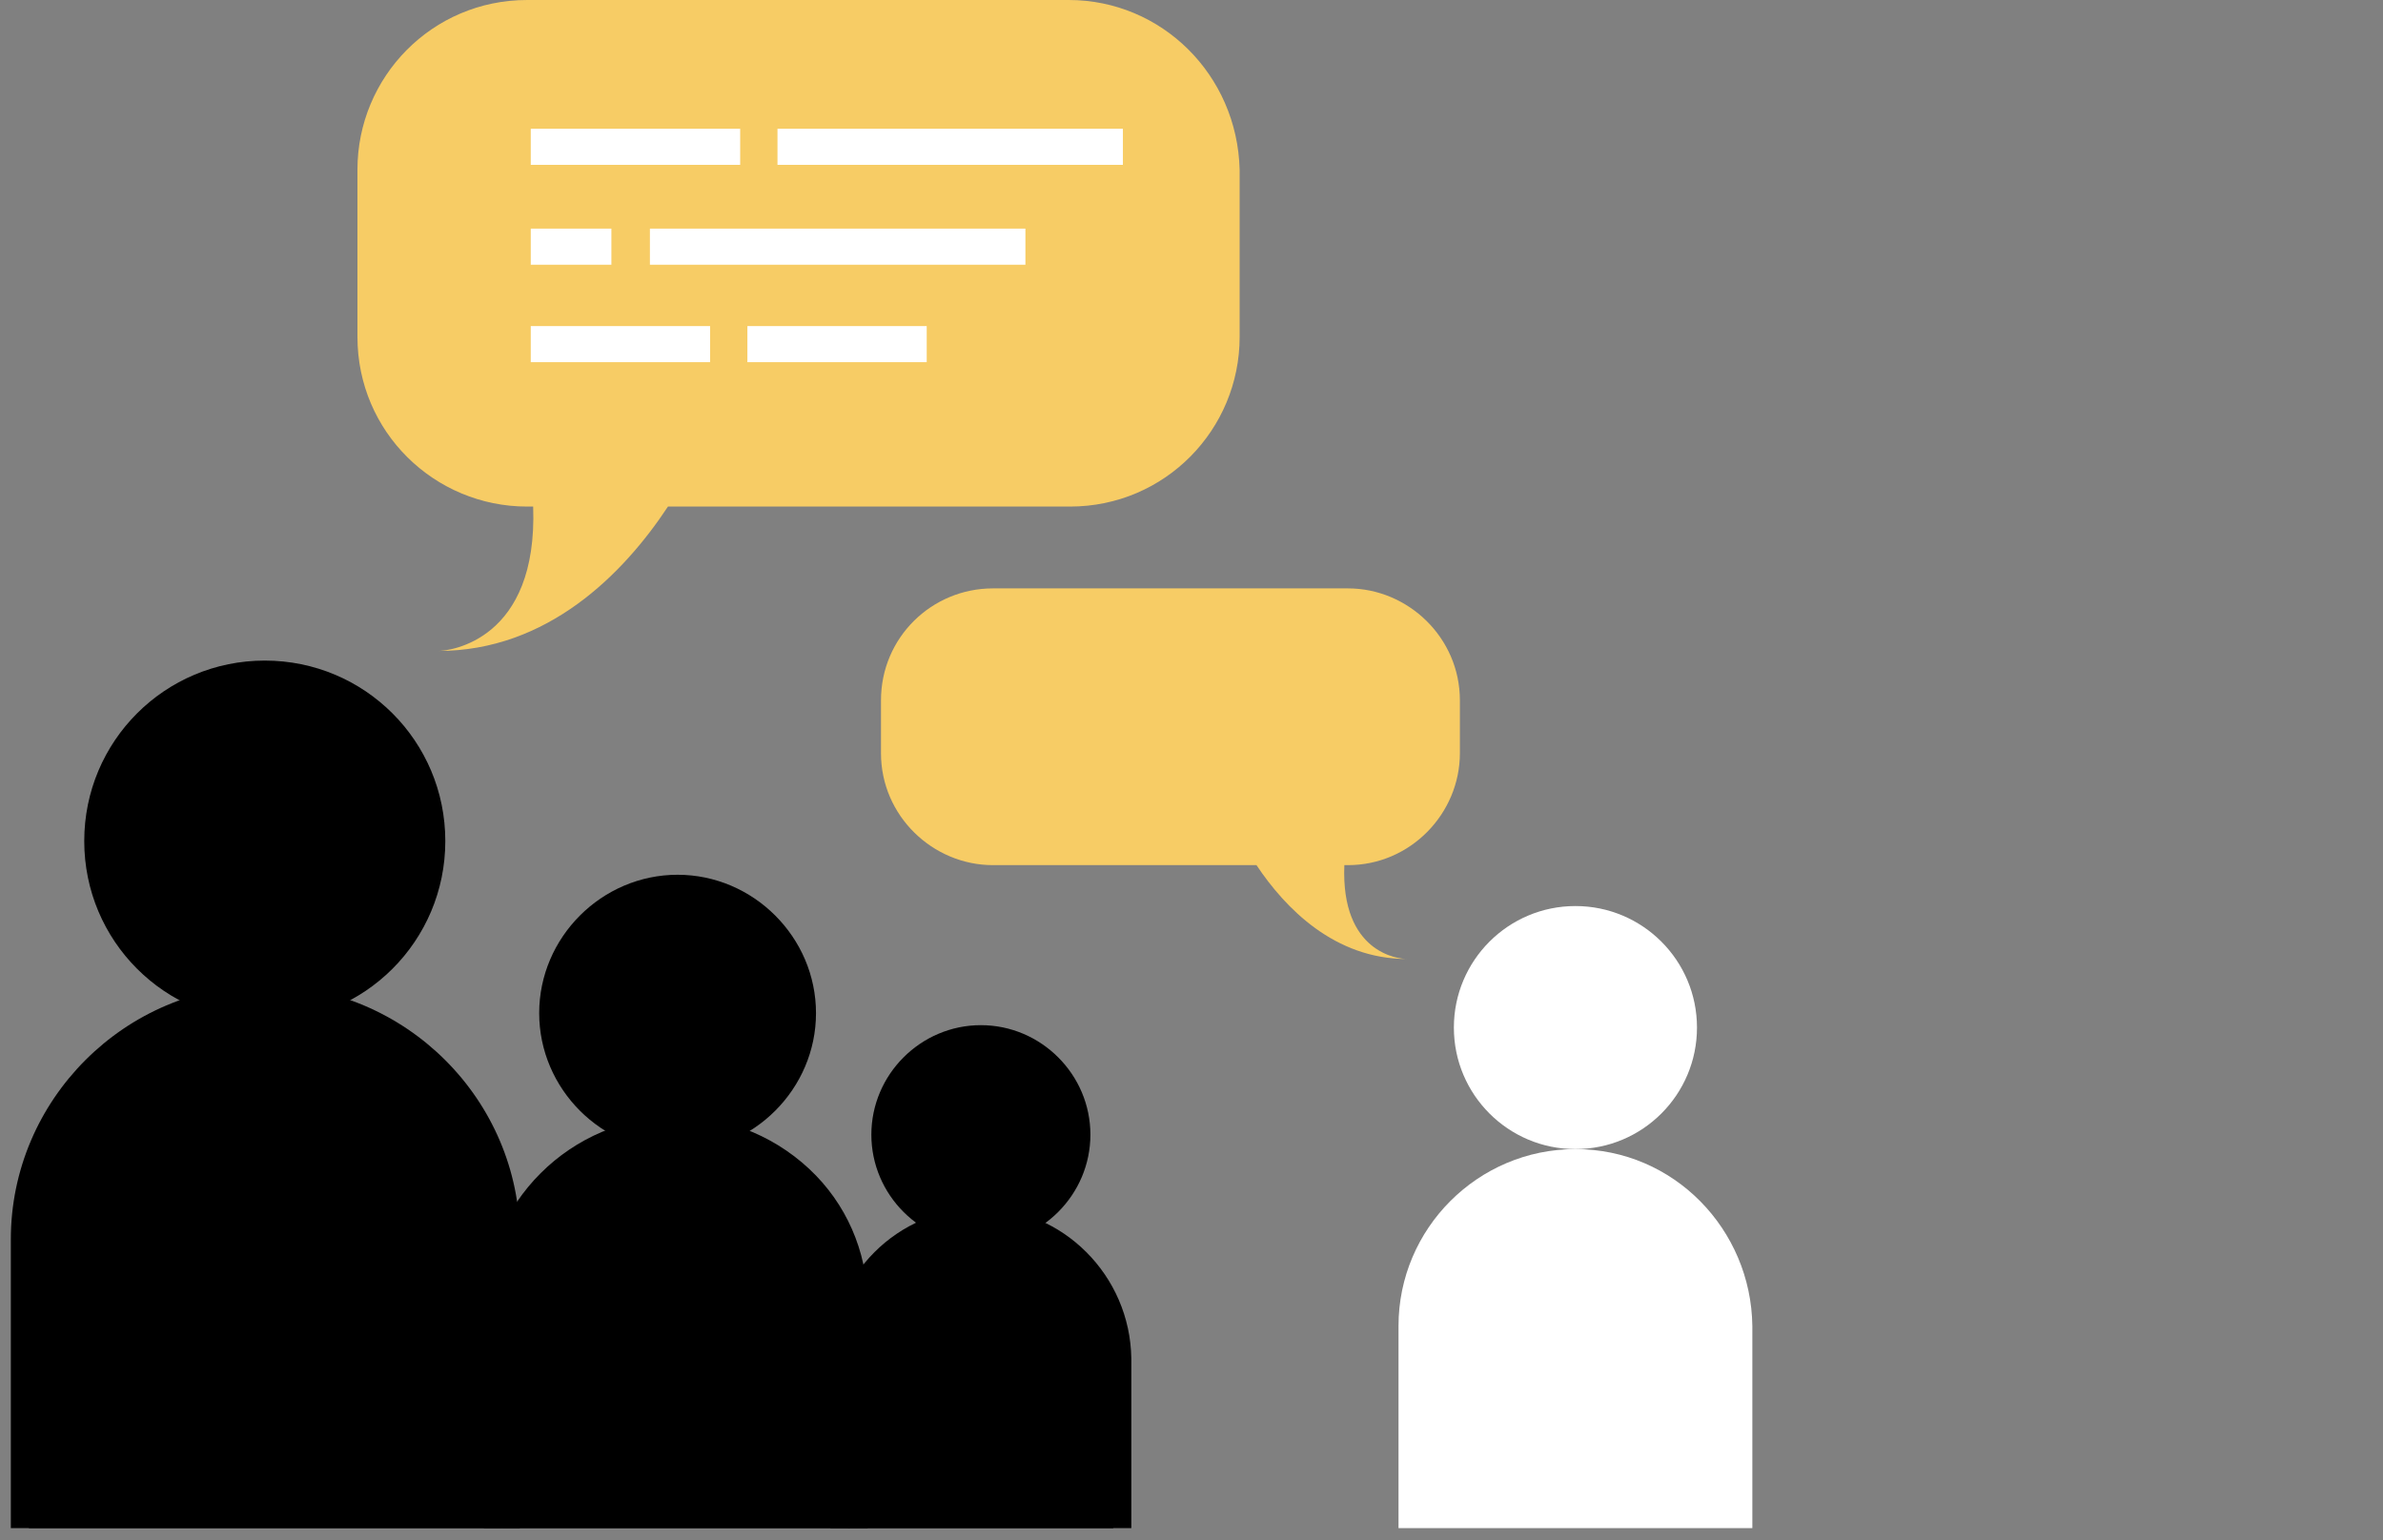 <?xml version="1.0" encoding="utf-8"?>
<!-- Generator: Adobe Illustrator 23.0.1, SVG Export Plug-In . SVG Version: 6.00 Build 0)  -->
<svg version="1.1" id="Layer_1" xmlns="http://www.w3.org/2000/svg" xmlns:xlink="http://www.w3.org/1999/xlink" x="0px" y="0px"
	 width="198px" height="128px" viewBox="0 0 198 128" style="enable-background:new 0 0 198 128;" xml:space="preserve">
<rect x="0" y="0" width="198" height="128" fill="#808080" stroke="none"/>
<style type="text/css">
	.st0{enable-background:new    ;}
	.st1{fill:#F7CC65;}
	.st2{fill:#FFFFFF;}
	.st3{fill:none;stroke:#FFFFFF;stroke-width:3;stroke-miterlimit:10;}
</style>
<g class="st0">
	<path class="st1" d="M88.8,0h-45c-7.9,0-14.1,6.4-14.1,14.1V28c0,7.9,6.4,14.1,14.1,14.1h0.5c0.4,11.1-6.9,12-7.9,12
		c9.1,0,15.4-6.4,19.1-12h33.4c7.9,0,14.1-6.4,14.1-14.1V14.1C102.8,6.2,96.5,0,88.8,0z"/>
	<path class="st1" d="M36.2,54L36.2,54C36.1,54,36.2,54,36.2,54z"/>
</g>
<g>
	<path class="st1" d="M82.5,48.9H112c5,0,9.3,4.1,9.3,9.3v4.4c0,5-4.1,9.3-9.3,9.3h-0.3c-0.3,7.3,4.5,7.8,5.2,7.8
		c-6,0-10.1-4.2-12.5-7.8H82.5c-5,0-9.3-4.1-9.3-9.3v-4.4C73.2,53,77.4,48.9,82.5,48.9z"/>
	<path class="st1" d="M116.9,79.6L116.9,79.6L116.9,79.6z"/>
</g>
<g>
	<g>
		<path d="M22,83.4c-10.9,0-19.6,8.9-19.6,19.6v24h39.3v-24C41.7,92.2,32.9,83.4,22,83.4z"/>
		<path d="M43.2,127H0.9v-24c0-11.6,9.5-21.1,21.1-21.1c11.7,0,21.2,9.5,21.2,21.1V127z M3.9,123.9h36.3V103
			c0-10-8.2-18.1-18.2-18.1S3.9,93,3.9,103V123.9z"/>
	</g>
	<g>
		<ellipse cx="22" cy="69.9" rx="13.5" ry="13.5"/>
		<path d="M22,84.9c-8.3,0-15-6.7-15-15s6.7-15,15-15s15,6.7,15,15S30.3,84.9,22,84.9z M22,57.9c-6.6,0-12,5.4-12,12s5.4,12,12,12
			s12-5.4,12-12S28.6,57.9,22,57.9z"/>
	</g>
	<g>
		<path d="M56.3,94.3c-8,0-14.6,6.5-14.6,14.6V127h28.9v-18.2C70.9,100.7,64.2,94.3,56.3,94.3z"/>
		<path d="M72.1,127H40.2v-18.1c0-8.9,7.2-16.1,16.1-16.1c4.3,0,8.5,1.8,11.5,4.9c2.9,3,4.4,7,4.3,11.2L72.1,127z M43.2,124h25.9
			v-15.2c0.1-3.4-1.1-6.6-3.4-9c-2.4-2.5-5.8-4-9.4-4c-7.2,0-13.1,5.9-13.1,13.1C43.2,108.9,43.2,124,43.2,124z"/>
	</g>
	<g>
		<ellipse cx="56.3" cy="84.2" rx="10" ry="10"/>
		<path d="M56.3,95.7c-6.3,0-11.5-5.2-11.5-11.5S50,72.7,56.3,72.7s11.5,5.2,11.5,11.5S62.6,95.7,56.3,95.7z M56.3,75.7
			c-4.7,0-8.5,3.8-8.5,8.5s3.8,8.5,8.5,8.5s8.5-3.8,8.5-8.5S61,75.7,56.3,75.7z"/>
	</g>
	<g>
		<path d="M81.5,101.9c-6.1,0-11,4.9-11,11V127h22v-14.1C92.4,106.9,87.6,101.9,81.5,101.9z"/>
		<path d="M94,127H69v-14.1c0-6.9,5.6-12.5,12.5-12.5c6.8,0,12.4,5.6,12.5,12.5V127z M72,124h19v-11.1c-0.1-5.2-4.3-9.5-9.5-9.5
			s-9.5,4.3-9.5,9.5V124z"/>
	</g>
	<g>
		<ellipse cx="81.5" cy="94.3" rx="7.6" ry="7.6"/>
		<path d="M81.5,103.4c-5,0-9.1-4.1-9.1-9.1s4.1-9.1,9.1-9.1s9.1,4.1,9.1,9.1S86.5,103.4,81.5,103.4z M81.5,88.2
			c-3.4,0-6.1,2.7-6.1,6.1s2.7,6.1,6.1,6.1s6.1-2.7,6.1-6.1C87.6,90.9,84.9,88.2,81.5,88.2z"/>
	</g>
</g>
<g>
	<path class="st2" d="M130.9,95.5c-8.1,0-14.7,6.6-14.7,14.7V127h29.4v-16.8C145.5,102.2,139.1,95.5,130.9,95.5z"/>
	<ellipse class="st2" cx="130.9" cy="85.4" rx="10.1" ry="10.1"/>
</g>
<g>
	<line class="st3" x1="44.1" y1="12.2" x2="61.5" y2="12.2"/>
	<line class="st3" x1="64.6" y1="12.2" x2="93.3" y2="12.2"/>
	<line class="st3" x1="44.1" y1="20.5" x2="50.8" y2="20.5"/>
	<line class="st3" x1="54" y1="20.5" x2="85.2" y2="20.5"/>
	<line class="st3" x1="44.1" y1="28.6" x2="59" y2="28.6"/>
	<line class="st3" x1="62.1" y1="28.6" x2="77" y2="28.6"/>
</g>
</svg>
